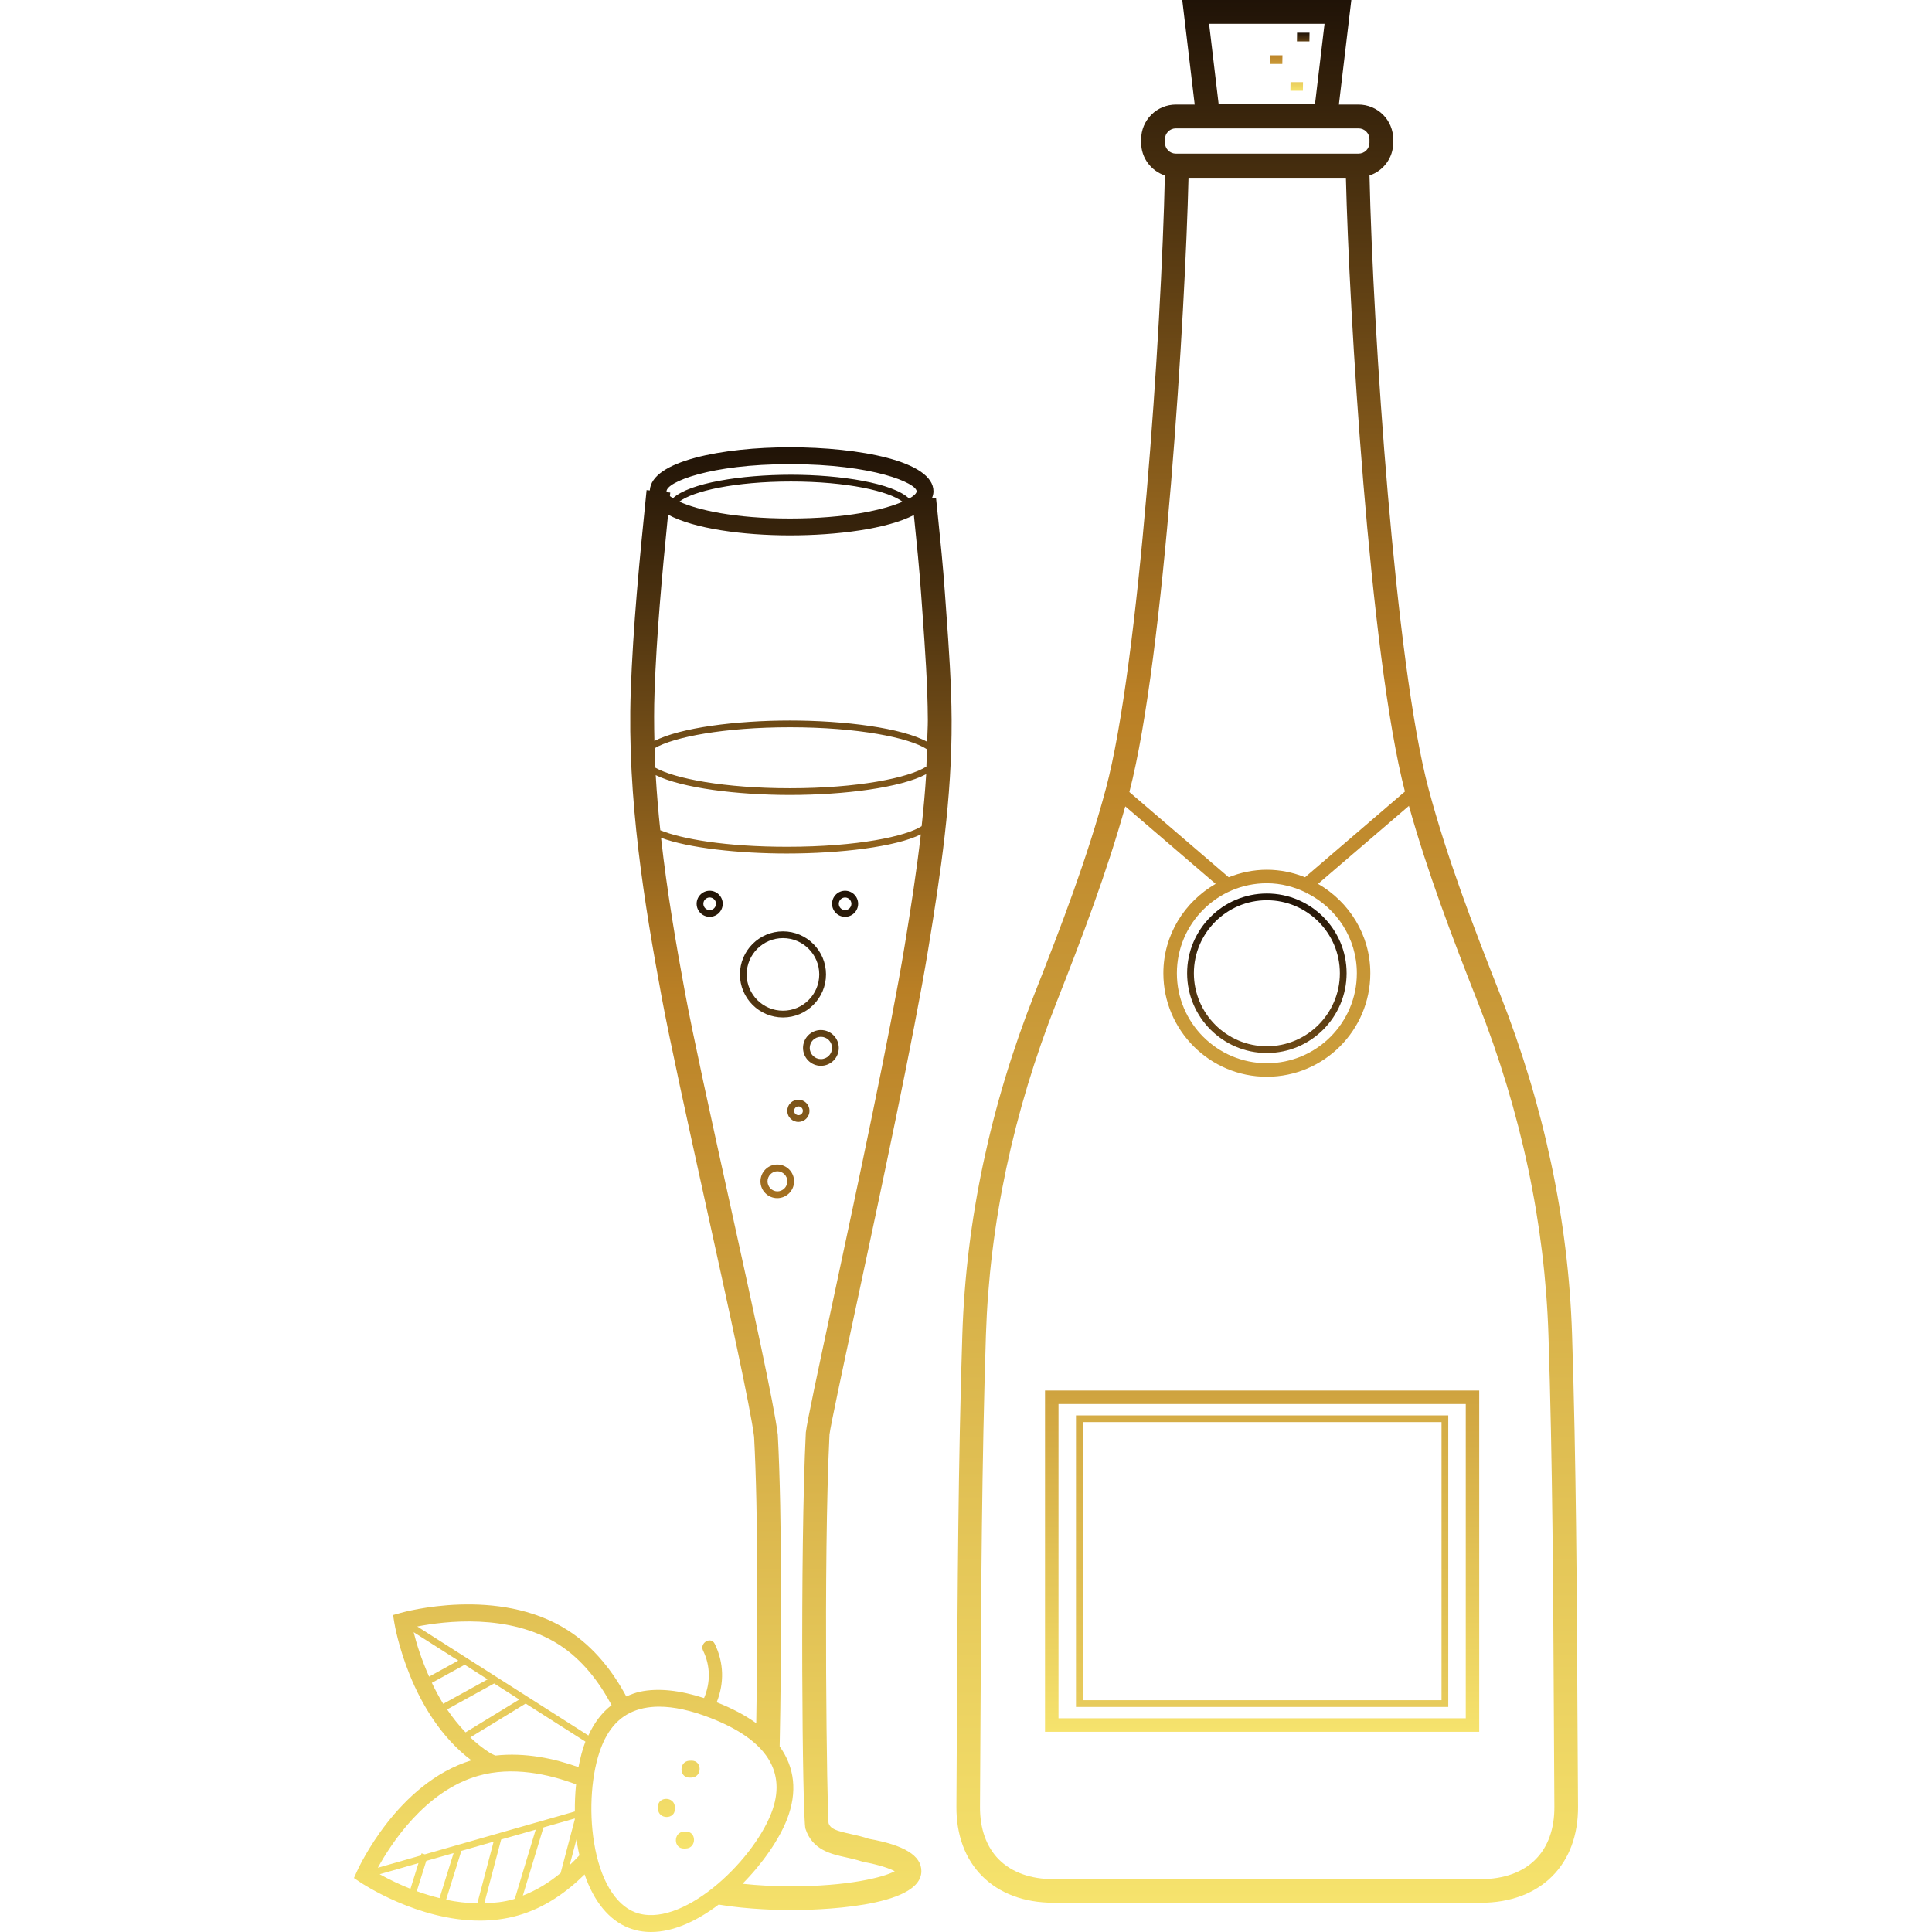 <svg xmlns="http://www.w3.org/2000/svg" width="120" height="120" viewBox="0 0 120 120" fill="none"><path d="M81.337 2.054C81.337 2.045 81.339 2.039 81.339 2.032H80.563C80.558 2.211 80.555 2.39 80.555 2.568H81.331C81.333 2.398 81.334 2.226 81.337 2.054ZM79.656 3.457C79.656 3.448 79.657 3.442 79.657 3.434H78.88C78.875 3.613 78.872 3.792 78.872 3.971H79.648C79.651 3.799 79.651 3.628 79.656 3.457ZM80.932 5.125C80.932 5.116 80.934 5.11 80.934 5.103H80.156C80.152 5.282 80.149 5.461 80.149 5.639H80.925C80.928 5.468 80.929 5.296 80.932 5.125Z" fill="url(#paint0_linear_2033_381)"></path><path d="M97.98 106.642C97.941 98.854 97.899 90.8 97.643 82.88C97.414 75.809 95.909 68.701 93.171 61.753C91.488 57.489 89.883 53.305 88.734 49.01C86.659 41.271 85.27 20.494 85.063 10.9C85.917 10.614 86.536 9.814 86.536 8.865V8.65C86.535 8.078 86.308 7.53 85.904 7.126C85.499 6.722 84.951 6.495 84.38 6.495H83.161L83.934 0H73.432L74.205 6.495H73.033C72.462 6.496 71.914 6.723 71.51 7.127C71.106 7.531 70.879 8.078 70.879 8.65V8.865C70.879 9.814 71.499 10.612 72.352 10.9C72.145 20.5 70.755 41.283 68.683 49.01C67.533 53.305 65.928 57.489 64.245 61.753C61.506 68.701 60.002 75.809 59.773 82.88C59.517 90.8 59.477 98.854 59.436 106.642L59.405 112.21C59.393 113.969 59.943 115.46 60.995 116.521C62.072 117.606 63.608 118.182 65.436 118.184C69.673 118.19 73.911 118.193 78.151 118.194H79.268C83.507 118.194 87.745 118.191 91.983 118.185C93.811 118.182 95.347 117.607 96.424 116.523C97.476 115.462 98.026 113.971 98.014 112.212L97.98 106.642ZM82.27 1.478L81.677 6.465H75.692L75.099 1.478H82.27ZM72.356 8.65C72.356 8.276 72.659 7.973 73.033 7.973H84.382C84.755 7.973 85.06 8.277 85.06 8.65V8.865C85.059 9.045 84.988 9.217 84.861 9.344C84.734 9.471 84.561 9.542 84.382 9.542H73.033C72.854 9.542 72.682 9.471 72.555 9.344C72.428 9.217 72.357 9.045 72.356 8.865V8.65ZM73.82 11.044H83.598C83.793 19.244 85.067 40.696 87.263 49.164L81.058 54.489C80.323 54.194 79.527 54.023 78.688 54.023C77.848 54.023 77.052 54.196 76.317 54.489L70.147 49.195C72.343 40.76 73.623 19.26 73.82 11.044ZM81.189 55.48C83.012 56.402 84.277 58.272 84.277 60.45C84.277 63.531 81.769 66.039 78.688 66.039C75.606 66.039 73.098 63.531 73.098 60.45C73.098 57.369 75.606 54.861 78.688 54.861C79.57 54.861 80.394 55.086 81.138 55.45C81.138 55.473 81.151 55.493 81.148 55.516L81.189 55.48ZM95.379 115.488C94.584 116.291 93.408 116.716 91.978 116.718C87.741 116.724 83.505 116.727 79.265 116.728H78.15C73.911 116.728 69.676 116.725 65.437 116.719C64.007 116.718 62.831 116.292 62.035 115.49C61.264 114.712 60.861 113.58 60.87 112.221L60.901 106.649C60.94 98.87 60.982 90.826 61.237 82.928C61.459 76.025 62.931 69.08 65.609 62.291C67.215 58.215 68.74 54.206 69.894 50.085L75.506 54.899C73.576 56.009 72.259 58.069 72.259 60.45C72.259 63.994 75.141 66.879 78.686 66.879C82.231 66.879 85.113 63.995 85.113 60.45C85.113 58.068 83.796 56.009 81.866 54.899L87.511 50.055C88.666 54.187 90.195 58.205 91.806 62.291C94.484 69.082 95.956 76.025 96.177 82.928C96.433 90.826 96.473 98.872 96.514 106.649L96.545 112.221C96.554 113.58 96.152 114.711 95.379 115.488Z" fill="url(#paint1_linear_2033_381)"></path><path d="M73.734 60.45C73.734 63.181 75.957 65.404 78.688 65.404C81.419 65.404 83.641 63.182 83.641 60.45C83.641 57.719 81.419 55.498 78.688 55.498C75.957 55.498 73.734 57.719 73.734 60.45ZM83.222 60.45C83.222 62.95 81.187 64.984 78.688 64.984C76.189 64.984 74.154 62.95 74.154 60.45C74.154 57.951 76.189 55.916 78.688 55.916C81.187 55.916 83.222 57.951 83.222 60.45ZM64.908 107.566H91.877V86.368H64.908V107.566ZM65.746 87.206H91.041V106.726H65.746V87.206Z" fill="url(#paint2_linear_2033_381)"></path><path d="M66.831 106.021H89.954V87.912H66.831V106.021ZM67.249 88.331H89.536V105.603H67.249V88.331ZM58.688 36.808C58.576 35.19 58.41 33.575 58.245 31.961L58.137 30.915L57.887 30.94C57.942 30.804 57.98 30.665 57.98 30.517C57.98 28.639 53.356 27.782 49.062 27.782C44.909 27.782 40.451 28.622 40.361 30.462L40.161 30.442C39.707 34.888 39.322 38.898 39.177 42.932C38.939 49.596 40.043 56.229 41.096 61.925C41.592 64.604 42.728 69.776 43.83 74.779C45.212 81.055 46.638 87.546 46.838 89.242C47.098 94.016 47.059 101.668 46.972 107.032C46.295 106.546 45.48 106.11 44.515 105.733C44.99 104.547 44.968 103.279 44.395 102.104C44.158 101.619 43.436 102.043 43.671 102.526C44.132 103.471 44.136 104.517 43.73 105.47C42.225 104.985 40.887 104.836 39.761 105.074C39.452 105.139 39.175 105.253 38.9 105.37C38.086 103.861 36.929 102.318 35.259 101.254C30.942 98.502 25.108 100.116 24.863 100.187L24.415 100.314L24.489 100.774C24.527 101.015 25.448 106.449 29.278 109.338C24.684 110.74 22.266 116.02 22.166 116.246L21.985 116.648L22.35 116.895C22.523 117.012 25.961 119.294 29.806 119.294C30.588 119.294 31.386 119.199 32.178 118.973C33.84 118.499 35.213 117.508 36.31 116.425C36.888 118.114 37.833 119.271 39.057 119.747C39.503 119.922 39.966 120 40.44 120C41.834 120 43.306 119.305 44.637 118.298C46.476 118.605 48.456 118.639 49.125 118.639C50.479 118.639 57.228 118.522 57.228 116.221C57.228 115.25 56.155 114.603 53.967 114.214C53.594 114.083 53.216 113.997 52.852 113.917C51.924 113.712 51.587 113.6 51.462 113.238C51.375 112.491 51.129 97.032 51.522 89.1C51.593 88.524 52.313 85.159 53.148 81.264C54.676 74.123 56.77 64.344 57.648 58.989C58.43 54.224 59.13 49.548 59.107 44.708C59.095 42.475 58.934 40.219 58.776 38.036L58.688 36.808ZM49.062 28.829C54.256 28.829 56.933 30.012 56.933 30.517C56.933 30.637 56.77 30.796 56.47 30.968C55.47 30.003 52.218 29.488 49.123 29.488C46.047 29.488 42.82 29.995 41.795 30.947C41.731 30.907 41.668 30.862 41.609 30.814L41.631 30.592L41.429 30.572C41.425 30.554 41.399 30.533 41.399 30.517C41.399 29.944 44.104 28.829 49.062 28.829ZM56.058 31.163C54.893 31.668 52.564 32.205 49.062 32.205C45.641 32.205 43.322 31.674 42.196 31.157C43.041 30.504 45.635 29.908 49.124 29.908C52.62 29.907 55.221 30.507 56.058 31.163ZM25.693 101.378L28.463 103.143L26.652 104.14C26.157 103.029 25.854 102.031 25.693 101.378ZM26.824 104.524L28.865 103.4L30.289 104.307L27.529 105.829C27.271 105.407 27.035 104.972 26.824 104.524ZM27.77 106.175L30.693 104.564L32.255 105.56L28.916 107.6C28.493 107.159 28.11 106.682 27.77 106.175ZM29.7 110.301C31.825 109.694 34.069 110.189 35.782 110.83C35.724 111.39 35.699 111.952 35.705 112.515L26.386 115.178L26.184 115.114L26.142 115.247L23.468 116.011C24.249 114.587 26.383 111.247 29.7 110.301ZM23.583 116.412L25.993 115.723L25.494 117.318C24.838 117.058 24.2 116.755 23.583 116.412ZM25.888 117.466L26.476 115.584L28.174 115.1L27.301 117.896C26.823 117.777 26.351 117.634 25.888 117.466ZM29.648 118.221C28.983 118.207 28.333 118.131 27.709 117.996L28.656 114.962L30.66 114.39L29.648 118.221ZM31.977 117.934C31.946 117.943 31.919 117.959 31.888 117.968C31.29 118.139 30.685 118.199 30.081 118.216L31.127 114.256L33.274 113.643L31.977 117.934ZM32.475 117.739L33.756 113.505L35.7 112.949C35.7 112.966 35.704 112.98 35.704 112.997L34.822 116.337C34.132 116.911 33.348 117.401 32.475 117.739ZM35.383 115.849L35.822 114.188C35.841 114.336 35.843 114.489 35.867 114.634C35.901 114.842 35.946 115.038 35.989 115.236C35.794 115.446 35.592 115.651 35.383 115.849ZM35.931 109.762C34.452 109.231 32.63 108.835 30.764 109.042C30.645 108.984 30.524 108.937 30.412 108.865C29.973 108.585 29.577 108.26 29.21 107.913L32.651 105.812L36.361 108.176C36.178 108.649 36.041 109.188 35.931 109.762ZM25.918 101.025C27.57 100.701 31.622 100.18 34.696 102.138C36.193 103.091 37.241 104.513 37.987 105.909C37.39 106.369 36.908 106.998 36.545 107.795L25.918 101.025ZM39.435 118.773C38.196 118.29 37.27 116.721 36.901 114.464C36.562 112.413 36.74 110.078 37.347 108.516C37.878 107.15 38.738 106.361 39.976 106.1C40.292 106.036 40.613 106.004 40.935 106.005C41.861 106.005 42.93 106.239 44.129 106.706C47.631 108.068 48.901 110.059 47.906 112.621C46.705 115.711 42.257 119.866 39.435 118.773ZM56.189 58.749C55.316 64.069 53.228 73.829 51.703 80.953C50.792 85.205 50.135 88.277 50.052 88.972C49.685 96.321 49.836 112.977 50.028 113.582C50.453 114.902 51.607 115.156 52.533 115.361C52.839 115.428 53.16 115.497 53.587 115.639C54.678 115.839 55.281 116.069 55.575 116.227C54.865 116.614 52.65 117.163 49.125 117.163C48.121 117.164 47.117 117.111 46.118 117.005C47.391 115.719 48.404 114.234 48.883 113C49.544 111.303 49.357 109.774 48.426 108.472C48.542 102.897 48.583 94.119 48.31 89.115C48.097 87.299 46.725 81.063 45.273 74.46C44.175 69.471 43.04 64.31 42.548 61.654C41.995 58.663 41.433 55.408 41.059 52.037C42.774 52.675 45.886 53.014 48.877 53.014C52.186 53.014 55.647 52.601 57.194 51.824C56.93 54.127 56.571 56.427 56.189 58.749ZM57.245 51.316C56.281 51.941 53.293 52.596 48.879 52.596C45.063 52.596 42.317 52.105 41.012 51.568C40.89 50.429 40.795 49.288 40.727 48.144C42.367 48.95 45.786 49.377 49.065 49.377C52.424 49.377 55.937 48.929 57.527 48.085C57.462 49.164 57.361 50.24 57.245 51.316ZM57.54 47.614C56.421 48.325 53.252 48.959 49.063 48.959C45.005 48.959 41.905 48.363 40.699 47.679C40.68 47.278 40.672 46.875 40.659 46.473C41.835 45.78 44.958 45.171 49.063 45.171C53.288 45.171 56.48 45.817 57.573 46.535C57.562 46.894 57.559 47.255 57.54 47.614ZM57.587 46.074C56.025 45.209 52.465 44.753 49.065 44.753C45.732 44.753 42.255 45.193 40.646 46.024C40.623 45.013 40.618 43.999 40.655 42.985C40.782 39.418 41.107 35.839 41.494 31.964C43.1 32.84 46.157 33.252 49.062 33.252C52.007 33.252 55.106 32.849 56.763 31.99L56.775 32.113C56.939 33.711 57.103 35.309 57.214 36.911L57.302 38.144C57.456 40.301 57.618 42.535 57.629 44.717C57.63 45.171 57.598 45.62 57.587 46.074Z" fill="url(#paint3_linear_2033_381)"></path><path d="M42.601 113.765C42.562 113.767 42.524 113.767 42.486 113.768C41.813 113.786 41.81 114.832 42.486 114.816C42.524 114.814 42.562 114.814 42.601 114.813C43.273 114.795 43.276 113.749 42.601 113.765ZM40.867 112.237C40.869 112.275 40.869 112.314 40.87 112.352C40.888 113.025 41.934 113.028 41.918 112.352C41.917 112.314 41.917 112.275 41.915 112.237C41.897 111.565 40.85 111.563 40.867 112.237ZM42.95 109.36C42.911 109.361 42.873 109.361 42.834 109.363C42.162 109.38 42.159 110.427 42.834 110.41C42.873 110.409 42.911 110.409 42.95 110.408C43.623 110.39 43.625 109.342 42.95 109.36ZM44.079 55.326C43.632 55.326 43.269 55.69 43.269 56.136C43.269 56.583 43.632 56.946 44.079 56.946C44.526 56.946 44.89 56.583 44.89 56.136C44.89 55.69 44.525 55.326 44.079 55.326ZM44.079 56.528C43.863 56.528 43.687 56.352 43.687 56.136C43.687 56.032 43.728 55.932 43.802 55.859C43.876 55.785 43.975 55.744 44.079 55.744C44.184 55.744 44.283 55.785 44.357 55.859C44.431 55.932 44.472 56.032 44.472 56.136C44.472 56.352 44.294 56.528 44.079 56.528ZM45.959 60.522C45.959 61.997 47.158 63.196 48.632 63.196C50.105 63.196 51.305 61.997 51.305 60.522C51.305 59.049 50.105 57.85 48.632 57.85C47.158 57.85 45.959 59.049 45.959 60.522ZM50.886 60.522C50.886 61.765 49.873 62.776 48.632 62.776C47.391 62.776 46.378 61.764 46.378 60.522C46.378 59.281 47.391 58.269 48.632 58.269C49.873 58.269 50.886 59.28 50.886 60.522ZM52.49 56.946C52.937 56.946 53.3 56.583 53.3 56.136C53.3 55.69 52.937 55.326 52.49 55.326C52.044 55.326 51.681 55.69 51.681 56.136C51.681 56.583 52.044 56.946 52.49 56.946ZM52.49 55.745C52.706 55.745 52.882 55.92 52.882 56.136C52.882 56.352 52.706 56.528 52.49 56.528C52.275 56.528 52.099 56.352 52.099 56.136C52.099 55.92 52.275 55.745 52.49 55.745ZM49.606 68.305C49.514 68.302 49.422 68.319 49.337 68.352C49.251 68.386 49.173 68.437 49.107 68.501C49.042 68.565 48.989 68.642 48.954 68.727C48.918 68.811 48.9 68.903 48.9 68.995C48.9 69.087 48.918 69.178 48.954 69.262C48.989 69.347 49.042 69.424 49.107 69.488C49.173 69.552 49.251 69.603 49.337 69.637C49.422 69.67 49.514 69.687 49.606 69.684C49.786 69.68 49.957 69.606 50.083 69.477C50.209 69.348 50.28 69.175 50.28 68.995C50.28 68.814 50.209 68.641 50.083 68.512C49.957 68.383 49.786 68.309 49.606 68.305ZM49.606 69.265C49.569 69.266 49.533 69.26 49.498 69.247C49.464 69.234 49.433 69.214 49.407 69.189C49.38 69.164 49.359 69.133 49.345 69.099C49.331 69.066 49.324 69.029 49.324 68.993C49.324 68.956 49.331 68.92 49.345 68.886C49.36 68.853 49.381 68.822 49.407 68.797C49.433 68.772 49.465 68.752 49.499 68.739C49.533 68.726 49.569 68.72 49.606 68.721C49.676 68.724 49.743 68.753 49.792 68.804C49.841 68.855 49.868 68.923 49.868 68.993C49.868 69.064 49.841 69.131 49.792 69.182C49.743 69.233 49.676 69.263 49.606 69.265ZM50.987 63.977C50.693 63.977 50.41 64.094 50.202 64.303C49.994 64.511 49.877 64.794 49.877 65.088C49.877 65.383 49.994 65.665 50.202 65.873C50.41 66.082 50.693 66.199 50.987 66.199C51.601 66.199 52.099 65.701 52.099 65.089C52.099 64.477 51.601 63.977 50.987 63.977ZM50.987 65.782C50.804 65.782 50.628 65.709 50.498 65.58C50.368 65.45 50.295 65.274 50.294 65.09C50.294 64.906 50.367 64.73 50.497 64.6C50.627 64.47 50.804 64.397 50.987 64.397C51.171 64.397 51.348 64.47 51.478 64.6C51.608 64.73 51.681 64.906 51.681 65.09C51.681 65.473 51.37 65.782 50.987 65.782ZM48.277 72.33C47.701 72.33 47.234 72.799 47.234 73.375C47.234 73.951 47.701 74.42 48.277 74.42C48.853 74.42 49.322 73.951 49.322 73.375C49.322 72.799 48.853 72.33 48.277 72.33ZM48.277 74C48.115 73.995 47.962 73.926 47.849 73.81C47.736 73.693 47.673 73.537 47.673 73.375C47.673 73.213 47.736 73.057 47.849 72.94C47.962 72.824 48.115 72.755 48.277 72.75C48.623 72.75 48.904 73.031 48.904 73.375C48.904 73.719 48.623 74 48.277 74Z" fill="url(#paint4_linear_2033_381)"></path><defs><linearGradient id="paint0_linear_2033_381" x1="80.106" y1="2.032" x2="80.106" y2="5.639" gradientUnits="userSpaceOnUse"><stop stop-color="#201307"></stop><stop offset="0.365" stop-color="#B97F25"></stop><stop offset="1" stop-color="#F6E36D"></stop></linearGradient><linearGradient id="paint1_linear_2033_381" x1="78.71" y1="0" x2="78.71" y2="118.194" gradientUnits="userSpaceOnUse"><stop stop-color="#201307"></stop><stop offset="0.365" stop-color="#B97F25"></stop><stop offset="1" stop-color="#F6E36D"></stop></linearGradient><linearGradient id="paint2_linear_2033_381" x1="78.393" y1="55.498" x2="78.393" y2="107.566" gradientUnits="userSpaceOnUse"><stop stop-color="#201307"></stop><stop offset="0.365" stop-color="#B97F25"></stop><stop offset="1" stop-color="#F6E36D"></stop></linearGradient><linearGradient id="paint3_linear_2033_381" x1="55.97" y1="27.782" x2="55.97" y2="120" gradientUnits="userSpaceOnUse"><stop stop-color="#201307"></stop><stop offset="0.365" stop-color="#B97F25"></stop><stop offset="1" stop-color="#F6E36D"></stop></linearGradient><linearGradient id="paint4_linear_2033_381" x1="47.084" y1="55.326" x2="47.084" y2="114.816" gradientUnits="userSpaceOnUse"><stop stop-color="#201307"></stop><stop offset="0.365" stop-color="#B97F25"></stop><stop offset="1" stop-color="#F6E36D"></stop></linearGradient></defs></svg>